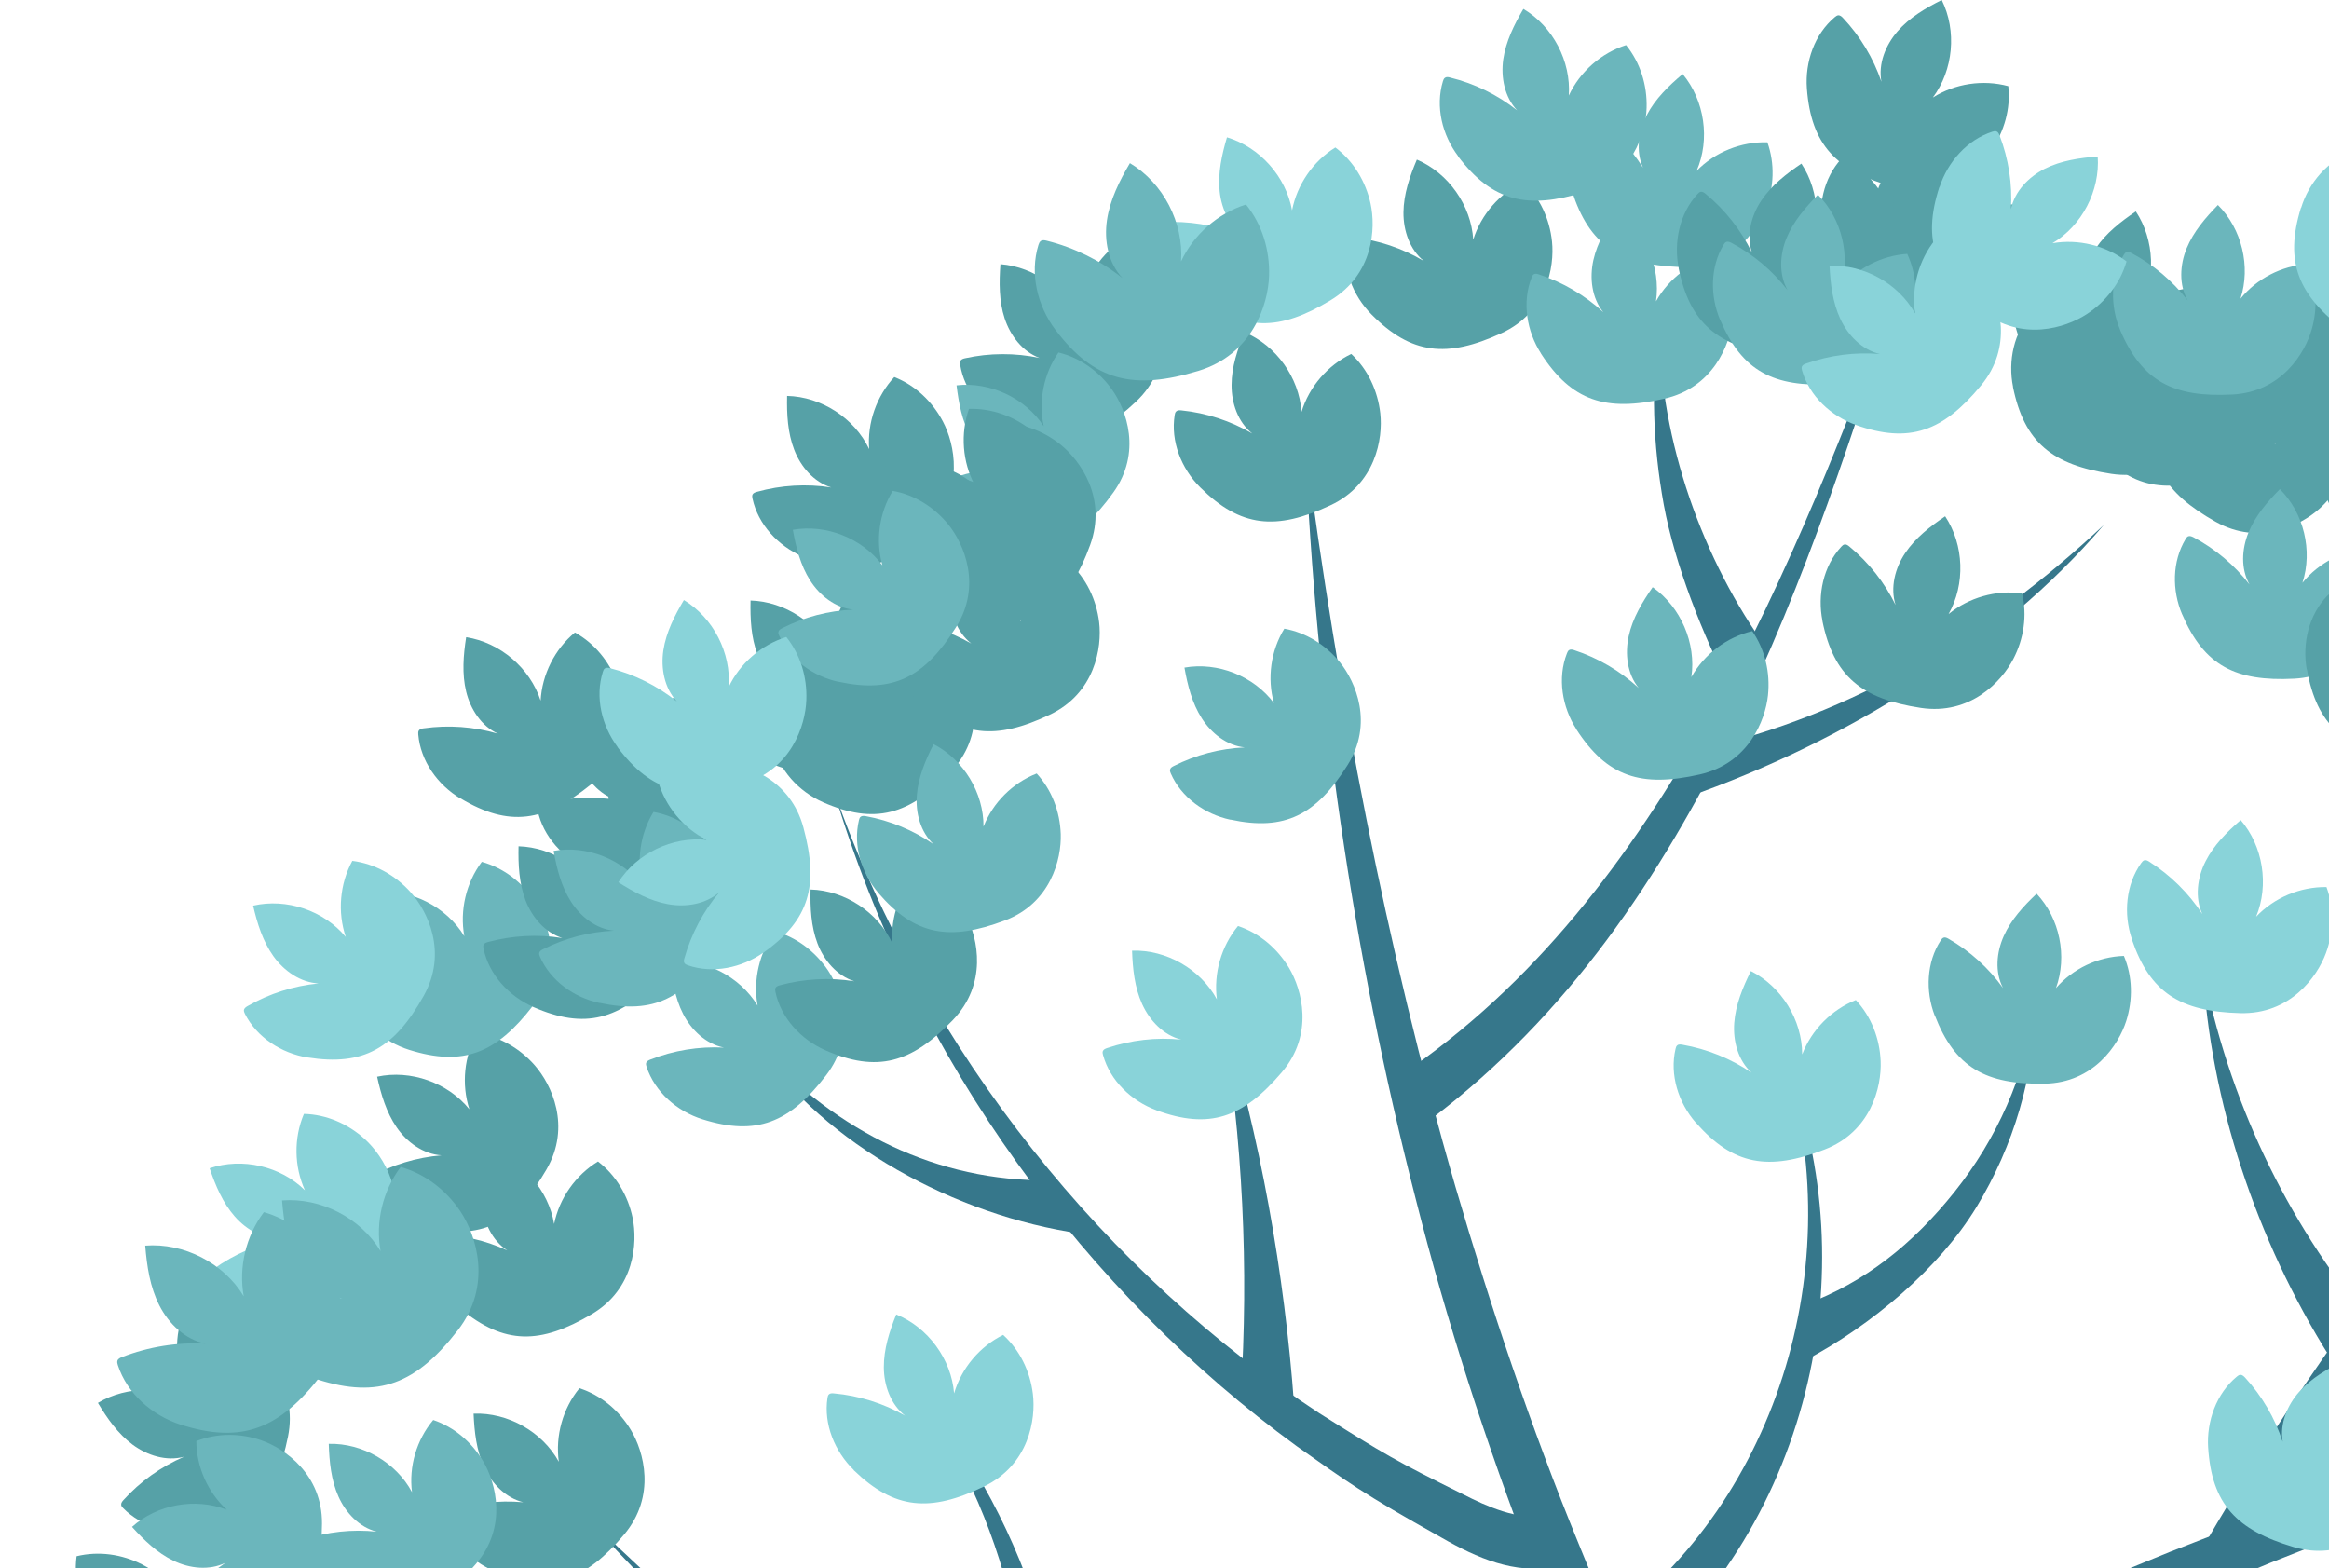 <svg width="150" height="101" viewBox="0 0 150 101" fill="none" xmlns="http://www.w3.org/2000/svg">
<g clip-path="url(#clip0_335_15258)">
<path d="M84.058 28.633C86.198 44.82 89.225 60.856 93.745 76.452C96.029 84.237 98.604 91.933 101.675 99.422C104.715 106.924 108.152 114.262 112.098 121.316C115.988 128.396 120.388 135.198 125.234 141.66L128.941 146.453L132.831 151.102L136.891 155.599L141.102 159.964C152.57 171.364 165.838 181.026 180.541 188.131C172.893 185.252 165.58 181.461 158.662 177.052L153.564 173.6L148.617 169.922C147.018 168.631 145.426 167.327 143.846 166.01L139.245 161.897L134.814 157.596L130.578 153.098L126.525 148.438L122.647 143.625C117.625 137.094 113.112 130.172 109.096 122.979C105.137 115.754 101.644 108.284 98.66 100.619C95.715 92.941 93.172 85.112 91.164 77.151C87.085 61.247 84.776 44.946 84.052 28.627L84.058 28.633Z" fill="#36778B"/>
<path d="M34.403 159.265C47.061 150.554 59.926 142.145 73.062 134.146C79.614 130.121 86.279 126.279 92.983 122.5C99.705 118.759 106.528 115.175 113.42 111.736C120.337 108.347 127.336 105.11 134.436 102.112L139.792 99.926L145.18 97.829L150.605 95.826L156.075 93.949C170.69 89.061 185.739 85.364 200.996 83.487C185.985 86.775 171.294 91.159 156.962 96.475L151.606 98.522L146.275 100.625L140.975 102.817L135.714 105.091C128.708 108.152 121.778 111.383 114.937 114.803C108.063 118.16 101.285 121.713 94.537 125.341C87.778 128.937 81.099 132.697 74.409 136.439C61.059 143.978 47.81 151.744 34.403 159.252V159.265Z" fill="#36778B"/>
<path d="M86.72 129.107C67.51 123.269 50.182 111.988 37.223 97.079C51.026 111.213 68.744 121.241 87.62 125.801L86.72 129.114V129.107Z" fill="#36778B"/>
<path d="M90.238 69.227C94.43 66.399 98.175 62.891 101.454 58.954C104.74 55.018 107.572 50.665 110.121 46.149C112.671 41.627 114.88 36.903 116.913 32.104C118.946 27.298 120.803 22.41 122.659 17.516C121.073 22.498 119.487 27.487 117.712 32.412C115.937 37.344 113.973 42.219 111.638 46.949C109.309 51.667 106.66 56.277 103.475 60.548C100.296 64.825 96.545 68.749 92.24 72.011L90.238 69.221V69.227Z" fill="#36778B"/>
<path d="M111.537 44.518C109.681 40.953 107.868 36.355 107.157 32.507C106.458 28.665 106.301 24.734 106.88 20.949C106.873 24.779 107.61 28.539 108.818 32.078C110.039 35.618 111.745 38.963 113.891 41.898L111.544 44.524L111.537 44.518Z" fill="#36778B"/>
<path d="M141.919 99.58C146.577 91.524 152.38 83.122 158.284 76.004C164.201 68.9 170.69 62.292 177.764 56.41C171.067 62.715 165.038 69.681 159.637 77.063C154.237 84.451 149.466 92.273 145.406 100.418L141.913 99.58H141.919Z" fill="#36778B"/>
<path d="M150.051 87.392C145.306 79.859 142.354 70.903 141.869 62.305C143.487 70.764 147.263 78.65 152.594 85.037L150.051 87.392Z" fill="#36778B"/>
<path d="M100.107 100.903C97.564 101.394 95.122 100.336 92.856 99.032C87.639 96.116 86.751 95.41 83.51 93.13C70.109 83.368 58.862 68.364 53.707 50.924C59.661 67.942 71.444 82.145 84.976 91.014C89.13 93.634 89.854 94.069 94.26 96.248C95.664 96.966 97.854 97.967 99.365 97.545L100.107 100.896V100.903Z" fill="#36778B"/>
<path d="M69.581 79.443C61.531 78.284 53.103 73.687 48.829 67.357C54.003 72.981 60.41 76.08 67.548 76.017L69.581 79.443Z" fill="#36778B"/>
<path d="M79.909 89.855C80.438 81.692 80.042 73.403 78.689 65.202C81.156 73.138 82.736 82.051 83.346 90.466L79.909 89.849V89.855Z" fill="#36778B"/>
<path d="M102.436 105.356C105.243 103.498 107.742 101.129 109.8 98.389C111.865 95.65 113.482 92.551 114.609 89.257C116.862 82.675 117.108 75.293 115.037 68.453C117.643 75.104 118.058 82.662 116.252 89.742C115.352 93.281 113.904 96.714 111.915 99.844C109.932 102.975 107.408 105.809 104.438 108.133L102.43 105.349L102.436 105.356Z" fill="#36778B"/>
<path d="M116.246 84.022C120.123 82.58 123.195 80.124 125.889 76.748C128.583 73.372 130.465 69.234 131.062 64.799C131.037 69.271 129.69 73.787 127.299 77.73C124.907 81.673 120.532 85.351 116.284 87.6L116.246 84.022Z" fill="#36778B"/>
<path d="M65.609 118.475C67.39 108.53 64.904 97.59 58.585 89.093C65.785 96.859 69.763 109.286 69.014 120.346L65.615 118.475H65.609Z" fill="#36778B"/>
<path d="M109.492 48.278C119.273 46.03 127.947 40.89 135.487 33.817C128.771 41.684 118.707 47.819 108.655 51.339L109.492 48.285V48.278Z" fill="#36778B"/>
<path d="M54.985 94.667C53.764 93.477 53.04 91.726 53.292 90.038C53.305 89.949 53.324 89.855 53.386 89.798C53.468 89.716 53.6 89.723 53.714 89.735C55.319 89.88 56.892 90.371 58.296 91.171C57.371 90.453 56.93 89.231 56.924 88.06C56.917 86.888 57.282 85.742 57.723 84.652C59.769 85.484 61.273 87.531 61.449 89.735C61.921 88.117 63.098 86.712 64.609 85.969C65.685 86.951 66.346 88.318 66.522 89.767C66.724 91.392 66.277 94.333 63.375 95.731C59.907 97.401 57.61 97.224 54.985 94.68V94.667Z" fill="#89D3D9"/>
<path d="M32.132 101.299C30.527 100.72 29.148 99.416 28.682 97.778C28.657 97.697 28.638 97.602 28.67 97.52C28.714 97.413 28.834 97.363 28.941 97.325C30.464 96.796 32.1 96.601 33.705 96.746C32.566 96.468 31.666 95.542 31.175 94.472C30.684 93.407 30.552 92.21 30.501 91.039C32.711 90.957 34.92 92.198 35.99 94.138C35.757 92.469 36.248 90.705 37.318 89.401C38.703 89.849 39.867 90.831 40.622 92.078C41.472 93.477 42.271 96.342 40.207 98.811C37.727 101.765 35.562 102.546 32.125 101.306L32.132 101.299Z" fill="#56A1A7"/>
<path d="M6.785 113.078C5.117 113.43 3.26 113.052 2.001 111.9C1.938 111.843 1.869 111.774 1.856 111.686C1.837 111.572 1.913 111.465 1.989 111.377C3.008 110.124 4.292 109.091 5.734 108.373C4.619 108.738 3.367 108.423 2.385 107.774C1.403 107.125 0.667 106.181 0.006 105.211C1.837 103.976 4.368 103.869 6.3 104.946C5.217 103.649 4.714 101.891 4.934 100.222C6.35 99.876 7.855 100.09 9.151 100.751C10.611 101.495 12.802 103.504 12.342 106.691C11.789 110.508 10.36 112.315 6.791 113.071L6.785 113.078Z" fill="#56A1A7"/>
<path d="M12.651 98.566C10.964 98.824 9.133 98.345 7.937 97.13C7.874 97.067 7.811 96.998 7.805 96.909C7.792 96.796 7.874 96.689 7.949 96.607C9.032 95.41 10.373 94.453 11.852 93.817C10.719 94.125 9.485 93.735 8.541 93.036C7.597 92.337 6.911 91.354 6.307 90.346C8.207 89.213 10.738 89.244 12.607 90.434C11.6 89.08 11.191 87.298 11.506 85.641C12.941 85.37 14.426 85.673 15.691 86.403C17.107 87.222 19.184 89.357 18.549 92.513C17.787 96.292 16.264 98.018 12.651 98.578V98.566Z" fill="#56A1A7"/>
<path d="M27.669 79.16C25.989 78.864 24.409 77.825 23.666 76.288C23.628 76.206 23.591 76.124 23.61 76.036C23.635 75.922 23.742 75.853 23.842 75.796C25.252 75.016 26.832 74.537 28.437 74.404C27.266 74.329 26.215 73.573 25.548 72.603C24.881 71.633 24.541 70.487 24.289 69.341C26.448 68.874 28.84 69.718 30.231 71.438C29.709 69.832 29.891 68.011 30.722 66.544C32.163 66.746 33.479 67.508 34.442 68.61C35.518 69.838 36.808 72.528 35.197 75.311C33.265 78.65 31.27 79.796 27.669 79.166V79.16Z" fill="#56A1A7"/>
<path d="M29.671 84.299C28.349 83.216 27.487 81.534 27.594 79.828C27.594 79.739 27.613 79.645 27.669 79.582C27.745 79.494 27.877 79.487 27.99 79.487C29.602 79.494 31.213 79.853 32.673 80.527C31.691 79.891 31.15 78.713 31.043 77.541C30.936 76.37 31.207 75.198 31.547 74.077C33.655 74.732 35.323 76.641 35.688 78.826C36.022 77.17 37.073 75.677 38.514 74.801C39.672 75.689 40.447 76.999 40.742 78.423C41.076 80.023 40.881 82.996 38.111 84.633C34.794 86.592 32.491 86.611 29.665 84.293L29.671 84.299Z" fill="#56A1A7"/>
<path d="M29.651 51.421C28.185 50.546 27.084 49.003 26.939 47.302C26.933 47.214 26.926 47.119 26.977 47.044C27.04 46.949 27.165 46.918 27.285 46.905C28.884 46.678 30.526 46.798 32.075 47.252C31.005 46.767 30.3 45.677 30.023 44.537C29.746 43.397 29.84 42.2 30.023 41.035C32.207 41.375 34.133 43.019 34.819 45.123C34.907 43.441 35.732 41.803 37.028 40.733C38.306 41.438 39.256 42.622 39.76 43.989C40.326 45.526 40.566 48.492 38.067 50.514C35.071 52.939 32.792 53.292 29.658 51.415L29.651 51.421Z" fill="#56A1A7"/>
<path d="M59.234 44.928C58.013 43.731 57.301 41.98 57.559 40.292C57.572 40.204 57.591 40.115 57.654 40.052C57.736 39.971 57.868 39.977 57.981 39.989C59.586 40.141 61.16 40.645 62.557 41.444C61.632 40.72 61.197 39.498 61.197 38.327C61.197 37.155 61.569 36.009 62.009 34.925C64.055 35.763 65.547 37.816 65.717 40.021C66.195 38.402 67.378 37.004 68.889 36.267C69.965 37.25 70.614 38.623 70.79 40.071C70.985 41.696 70.525 44.638 67.618 46.023C64.137 47.68 61.846 47.491 59.234 44.934V44.928Z" fill="#56A1A7"/>
<path d="M77.292 31.379C76.084 30.176 75.385 28.413 75.656 26.731C75.668 26.643 75.687 26.555 75.756 26.492C75.838 26.41 75.97 26.416 76.09 26.429C77.695 26.592 79.262 27.109 80.653 27.921C79.734 27.191 79.312 25.969 79.319 24.791C79.319 23.619 79.709 22.48 80.156 21.396C82.195 22.253 83.668 24.312 83.825 26.523C84.316 24.911 85.506 23.525 87.029 22.794C88.099 23.79 88.735 25.169 88.898 26.618C89.081 28.243 88.596 31.184 85.682 32.544C82.189 34.176 79.898 33.968 77.305 31.392L77.292 31.379Z" fill="#56A1A7"/>
<path d="M116.951 18.089C116.164 16.578 116.026 14.682 116.8 13.158C116.838 13.082 116.888 12.994 116.964 12.962C117.071 12.912 117.19 12.962 117.297 13.006C118.776 13.649 120.117 14.613 121.193 15.809C120.539 14.833 120.507 13.542 120.866 12.421C121.225 11.306 121.936 10.336 122.691 9.435C124.372 10.871 125.159 13.284 124.636 15.431C125.593 14.046 127.148 13.082 128.815 12.849C129.533 14.121 129.728 15.627 129.439 17.056C129.118 18.663 127.771 21.314 124.58 21.73C120.759 22.221 118.638 21.333 116.945 18.089H116.951Z" fill="#56A1A7"/>
<path d="M134.744 28.501C133.693 27.159 133.215 25.326 133.687 23.683C133.712 23.601 133.744 23.506 133.813 23.456C133.907 23.387 134.033 23.412 134.146 23.437C135.72 23.796 137.212 24.495 138.496 25.478C137.671 24.64 137.401 23.374 137.552 22.209C137.703 21.043 138.219 19.96 138.798 18.94C140.718 20.042 141.926 22.265 141.813 24.476C142.499 22.933 143.852 21.705 145.444 21.163C146.382 22.278 146.848 23.727 146.829 25.188C146.81 26.826 145.973 29.685 142.914 30.674C139.251 31.864 136.998 31.379 134.744 28.501Z" fill="#56A1A7"/>
<path d="M45.236 72.08C43.606 71.57 42.177 70.323 41.642 68.704C41.617 68.623 41.592 68.528 41.617 68.446C41.655 68.339 41.774 68.282 41.881 68.238C43.379 67.646 45.009 67.382 46.621 67.464C45.469 67.237 44.531 66.342 43.996 65.297C43.461 64.251 43.279 63.067 43.178 61.896C45.381 61.719 47.64 62.872 48.792 64.761C48.49 63.105 48.906 61.322 49.919 59.975C51.322 60.365 52.525 61.297 53.337 62.507C54.243 63.867 55.168 66.701 53.204 69.252C50.857 72.307 48.723 73.176 45.236 72.08Z" fill="#6BB6BC"/>
<path d="M26.347 67.609C24.717 67.098 23.288 65.858 22.753 64.233C22.728 64.151 22.703 64.056 22.728 63.974C22.766 63.867 22.886 63.81 22.993 63.766C24.491 63.174 26.121 62.91 27.732 62.992C26.58 62.765 25.642 61.87 25.107 60.825C24.572 59.779 24.39 58.595 24.289 57.424C26.492 57.247 28.752 58.4 29.904 60.29C29.601 58.633 30.017 56.851 31.03 55.503C32.434 55.893 33.636 56.825 34.448 58.035C35.354 59.395 36.279 62.23 34.316 64.78C31.962 67.835 29.834 68.704 26.347 67.609Z" fill="#6BB6BC"/>
<path d="M17.963 84.621C16.258 84.52 14.571 83.663 13.658 82.215C13.614 82.139 13.564 82.057 13.576 81.969C13.589 81.856 13.69 81.774 13.784 81.705C15.093 80.766 16.61 80.111 18.19 79.802C17.019 79.859 15.893 79.223 15.119 78.341C14.344 77.459 13.879 76.351 13.501 75.236C15.597 74.531 18.064 75.097 19.638 76.653C18.939 75.116 18.914 73.29 19.575 71.734C21.035 71.772 22.426 72.383 23.502 73.365C24.711 74.468 26.291 76.987 25.007 79.941C23.465 83.475 21.608 84.841 17.963 84.621Z" fill="#89D3D9"/>
<path d="M11.644 91.751C9.806 91.165 8.188 89.754 7.59 87.915C7.559 87.82 7.534 87.72 7.565 87.625C7.609 87.499 7.741 87.442 7.867 87.392C9.567 86.731 11.411 86.435 13.23 86.529C11.927 86.271 10.87 85.257 10.265 84.073C9.661 82.889 9.46 81.541 9.353 80.218C11.845 80.023 14.401 81.339 15.697 83.481C15.357 81.604 15.842 79.588 16.994 78.064C18.58 78.511 19.939 79.569 20.852 80.942C21.872 82.486 22.91 85.698 20.676 88.576C18.001 92.022 15.584 93.004 11.644 91.751Z" fill="#6BB6BC"/>
<path d="M20.456 88.841C18.619 88.255 17.001 86.844 16.403 85.005C16.371 84.91 16.346 84.81 16.378 84.715C16.422 84.589 16.554 84.533 16.68 84.482C18.379 83.821 20.224 83.525 22.043 83.619C20.74 83.361 19.682 82.347 19.078 81.163C18.474 79.979 18.272 78.631 18.165 77.308C20.658 77.113 23.213 78.429 24.51 80.571C24.17 78.694 24.654 76.678 25.806 75.154C27.392 75.601 28.752 76.659 29.665 78.032C30.684 79.576 31.723 82.788 29.488 85.666C26.813 89.112 24.396 90.094 20.456 88.841Z" fill="#6BB6BC"/>
<path d="M16.188 105.091C14.608 105.658 12.745 105.538 11.361 104.587C11.291 104.537 11.216 104.48 11.191 104.398C11.159 104.291 11.216 104.178 11.272 104.077C12.097 102.716 13.211 101.539 14.52 100.644C13.482 101.154 12.216 101.016 11.172 100.512C10.127 100.008 9.277 99.189 8.503 98.333C10.127 96.878 12.582 96.437 14.608 97.23C13.381 96.109 12.651 94.465 12.645 92.809C13.979 92.28 15.477 92.286 16.83 92.758C18.353 93.288 20.758 94.957 20.739 98.125C20.713 101.917 19.562 103.875 16.182 105.091H16.188Z" fill="#6BB6BC"/>
<path d="M22.659 103.101C21.085 102.509 19.745 101.211 19.304 99.592C19.279 99.51 19.26 99.416 19.298 99.34C19.342 99.233 19.461 99.189 19.568 99.151C21.073 98.648 22.69 98.471 24.264 98.641C23.143 98.358 22.268 97.432 21.797 96.374C21.324 95.316 21.211 94.138 21.173 92.985C23.351 92.928 25.51 94.182 26.536 96.097C26.322 94.447 26.832 92.721 27.902 91.448C29.261 91.908 30.394 92.884 31.124 94.119C31.943 95.505 32.704 98.339 30.633 100.739C28.16 103.617 26.02 104.36 22.652 103.101H22.659Z" fill="#6BB6BC"/>
<path d="M51.687 35.839C50.12 35.158 48.823 33.779 48.465 32.11C48.446 32.022 48.433 31.934 48.465 31.852C48.515 31.745 48.641 31.707 48.748 31.675C50.302 31.241 51.945 31.146 53.538 31.392C52.417 31.046 51.574 30.063 51.152 28.967C50.73 27.871 50.667 26.674 50.693 25.497C52.902 25.547 55.029 26.926 55.98 28.923C55.847 27.241 56.452 25.515 57.597 24.281C58.957 24.816 60.052 25.862 60.732 27.153C61.493 28.602 62.116 31.512 59.901 33.848C57.245 36.645 55.035 37.294 51.687 35.839Z" fill="#56A1A7"/>
<path d="M64.855 27.392C63.332 26.63 62.111 25.175 61.84 23.494C61.827 23.405 61.815 23.311 61.859 23.235C61.916 23.134 62.041 23.097 62.155 23.072C63.728 22.725 65.377 22.719 66.957 23.053C65.856 22.649 65.069 21.616 64.704 20.502C64.339 19.387 64.345 18.184 64.433 17.012C66.636 17.182 68.682 18.681 69.525 20.728C69.487 19.04 70.18 17.352 71.394 16.181C72.722 16.792 73.761 17.894 74.365 19.223C75.045 20.71 75.511 23.651 73.169 25.862C70.368 28.507 68.121 29.03 64.855 27.399V27.392Z" fill="#56A1A7"/>
<path d="M88.326 20.244C87.124 19.034 86.438 17.264 86.721 15.582C86.733 15.494 86.759 15.406 86.822 15.343C86.91 15.268 87.035 15.274 87.155 15.287C88.76 15.463 90.321 15.986 91.706 16.811C90.793 16.074 90.378 14.846 90.39 13.674C90.403 12.503 90.793 11.363 91.253 10.279C93.286 11.148 94.746 13.221 94.884 15.431C95.388 13.819 96.59 12.44 98.113 11.722C99.177 12.723 99.806 14.102 99.957 15.557C100.127 17.189 99.624 20.124 96.697 21.459C93.197 23.065 90.9 22.845 88.332 20.25L88.326 20.244Z" fill="#56A1A7"/>
<path d="M93.915 10.059C92.883 8.698 92.436 6.859 92.933 5.228C92.958 5.146 92.99 5.058 93.065 5.007C93.16 4.938 93.292 4.963 93.399 4.995C94.966 5.379 96.445 6.103 97.71 7.105C96.905 6.254 96.653 4.982 96.817 3.823C96.986 2.658 97.521 1.587 98.113 0.573C100.014 1.701 101.191 3.949 101.04 6.154C101.751 4.623 103.123 3.414 104.728 2.904C105.647 4.037 106.094 5.492 106.05 6.947C106.006 8.585 105.118 11.425 102.047 12.37C98.365 13.504 96.118 12.981 93.909 10.071L93.915 10.059Z" fill="#6BB6BC"/>
<path d="M77.248 19.085C75.92 18.014 75.033 16.338 75.127 14.632C75.127 14.543 75.14 14.449 75.196 14.386C75.272 14.298 75.404 14.291 75.517 14.291C77.129 14.291 78.74 14.625 80.213 15.287C79.225 14.657 78.671 13.485 78.551 12.314C78.431 11.148 78.689 9.971 79.023 8.843C81.138 9.479 82.825 11.375 83.215 13.548C83.536 11.892 84.568 10.386 86.003 9.498C87.168 10.374 87.954 11.678 88.269 13.101C88.622 14.701 88.452 17.674 85.695 19.337C82.397 21.327 80.093 21.365 77.242 19.078L77.248 19.085Z" fill="#89D3D9"/>
<path d="M67.977 21.245C66.812 19.702 66.309 17.617 66.882 15.772C66.913 15.677 66.951 15.576 67.033 15.52C67.14 15.444 67.284 15.469 67.41 15.501C69.179 15.942 70.853 16.767 72.288 17.901C71.376 16.937 71.099 15.494 71.294 14.178C71.489 12.862 72.1 11.646 72.773 10.506C74.919 11.791 76.241 14.342 76.065 16.836C76.877 15.104 78.431 13.743 80.25 13.17C81.289 14.455 81.786 16.105 81.736 17.756C81.679 19.607 80.666 22.826 77.185 23.884C73.012 25.15 70.476 24.552 67.983 21.251L67.977 21.245Z" fill="#6BB6BC"/>
<path d="M63.973 34.762C62.356 34.308 60.908 33.137 60.329 31.562C60.297 31.48 60.272 31.392 60.297 31.31C60.335 31.203 60.448 31.14 60.549 31.096C62.003 30.466 63.596 30.151 65.182 30.176C64.042 29.994 63.086 29.143 62.526 28.136C61.965 27.128 61.745 25.963 61.607 24.816C63.765 24.571 66.025 25.629 67.221 27.449C66.868 25.824 67.221 24.06 68.171 22.7C69.569 23.04 70.777 23.916 71.614 25.081C72.552 26.391 73.553 29.143 71.702 31.719C69.487 34.799 67.422 35.732 63.954 34.768L63.973 34.762Z" fill="#6BB6BC"/>
<path d="M23.937 109.847C22.867 108.549 22.357 106.754 22.785 105.129C22.81 105.047 22.835 104.959 22.905 104.902C22.993 104.833 23.125 104.852 23.232 104.871C24.787 105.192 26.272 105.841 27.556 106.773C26.725 105.967 26.429 104.726 26.549 103.58C26.669 102.427 27.153 101.35 27.701 100.329C29.614 101.369 30.86 103.529 30.797 105.708C31.439 104.178 32.736 102.931 34.297 102.364C35.248 103.441 35.738 104.852 35.757 106.288C35.776 107.9 35.015 110.728 32.031 111.78C28.456 113.034 26.228 112.612 23.937 109.834V109.847Z" fill="#6BB6BC"/>
<path d="M99.252 22.769C98.327 21.333 98.019 19.462 98.642 17.875C98.673 17.793 98.711 17.705 98.787 17.661C98.887 17.604 99.013 17.636 99.12 17.674C100.65 18.178 102.072 19.009 103.262 20.105C102.519 19.198 102.368 17.907 102.62 16.76C102.878 15.614 103.488 14.581 104.162 13.617C105.968 14.89 106.975 17.22 106.654 19.406C107.479 17.932 108.939 16.83 110.576 16.445C111.406 17.642 111.74 19.129 111.589 20.577C111.419 22.202 110.324 24.974 107.183 25.679C103.425 26.529 101.229 25.837 99.246 22.769H99.252Z" fill="#6BB6BC"/>
<path d="M101.531 46.968C100.606 45.532 100.297 43.661 100.92 42.074C100.952 41.992 100.989 41.904 101.065 41.86C101.166 41.803 101.292 41.835 101.399 41.873C102.928 42.377 104.351 43.208 105.54 44.304C104.797 43.397 104.646 42.106 104.898 40.959C105.15 39.813 105.767 38.78 106.44 37.816C108.247 39.089 109.254 41.419 108.933 43.605C109.757 42.131 111.217 41.029 112.854 40.644C113.685 41.841 114.018 43.328 113.867 44.776C113.697 46.401 112.602 49.173 109.461 49.878C105.704 50.728 103.507 50.036 101.524 46.968H101.531Z" fill="#6BB6BC"/>
<path d="M34.347 64.85C32.786 64.163 31.496 62.771 31.143 61.102C31.124 61.014 31.112 60.926 31.143 60.844C31.194 60.737 31.319 60.699 31.426 60.667C32.981 60.245 34.63 60.157 36.216 60.409C35.096 60.056 34.259 59.068 33.843 57.972C33.428 56.876 33.371 55.673 33.397 54.501C35.606 54.564 37.727 55.956 38.665 57.959C38.539 56.277 39.149 54.552 40.307 53.323C41.661 53.865 42.756 54.917 43.429 56.214C44.185 57.669 44.795 60.579 42.567 62.903C39.898 65.681 37.683 66.317 34.341 64.85H34.347Z" fill="#56A1A7"/>
<path d="M37.834 55.956C36.273 55.27 34.983 53.878 34.63 52.209C34.612 52.12 34.599 52.032 34.63 51.95C34.681 51.843 34.807 51.805 34.914 51.774C36.468 51.352 38.117 51.264 39.704 51.516C38.583 51.163 37.746 50.174 37.331 49.078C36.915 47.982 36.859 46.779 36.884 45.608C39.093 45.671 41.214 47.063 42.152 49.066C42.026 47.384 42.637 45.658 43.795 44.43C45.148 44.971 46.243 46.023 46.917 47.321C47.672 48.776 48.282 51.686 46.054 54.01C43.386 56.788 41.17 57.424 37.828 55.956H37.834Z" fill="#56A1A7"/>
<path d="M40.125 60.529C38.564 59.842 37.274 58.45 36.922 56.781C36.903 56.693 36.89 56.605 36.922 56.523C36.972 56.416 37.098 56.378 37.205 56.347C38.759 55.925 40.408 55.837 41.995 56.088C40.874 55.736 40.037 54.747 39.622 53.651C39.206 52.555 39.15 51.352 39.175 50.18C41.384 50.243 43.505 51.635 44.443 53.638C44.317 51.957 44.928 50.231 46.086 49.003C47.439 49.544 48.534 50.596 49.208 51.894C49.963 53.349 50.574 56.258 48.345 58.583C45.677 61.36 43.461 61.996 40.119 60.529H40.125Z" fill="#56A1A7"/>
<path d="M53.003 51.661C51.442 50.974 50.152 49.582 49.799 47.913C49.781 47.825 49.768 47.737 49.799 47.655C49.85 47.548 49.976 47.51 50.083 47.478C51.637 47.056 53.286 46.968 54.873 47.22C53.752 46.867 52.915 45.879 52.5 44.783C52.084 43.687 52.028 42.484 52.053 41.312C54.262 41.375 56.383 42.767 57.321 44.77C57.195 43.088 57.806 41.362 58.964 40.134C60.317 40.676 61.412 41.728 62.086 43.025C62.841 44.48 63.451 47.39 61.223 49.714C58.555 52.492 56.339 53.128 52.997 51.661H53.003Z" fill="#56A1A7"/>
<path d="M49.289 49.021C47.728 48.335 46.438 46.943 46.086 45.274C46.067 45.186 46.054 45.097 46.086 45.016C46.136 44.908 46.262 44.871 46.369 44.839C47.923 44.417 49.572 44.329 51.159 44.581C50.038 44.228 49.201 43.239 48.786 42.143C48.37 41.047 48.314 39.844 48.339 38.673C50.548 38.736 52.669 40.128 53.607 42.131C53.481 40.449 54.092 38.723 55.25 37.495C56.603 38.037 57.698 39.089 58.372 40.386C59.127 41.841 59.737 44.751 57.509 47.075C54.841 49.853 52.625 50.489 49.283 49.021H49.289Z" fill="#56A1A7"/>
<path d="M53.148 67.634C51.587 66.947 50.296 65.555 49.944 63.886C49.925 63.798 49.913 63.71 49.944 63.628C49.994 63.521 50.12 63.483 50.227 63.451C51.782 63.029 53.431 62.941 55.023 63.193C53.903 62.84 53.066 61.852 52.65 60.756C52.235 59.66 52.178 58.457 52.204 57.285C54.413 57.348 56.534 58.74 57.472 60.743C57.346 59.061 57.956 57.336 59.114 56.107C60.468 56.649 61.563 57.701 62.236 58.998C62.992 60.453 63.602 63.363 61.374 65.687C58.705 68.465 56.49 69.101 53.148 67.634Z" fill="#56A1A7"/>
<path d="M63.47 40.203C61.764 40.203 60.027 39.46 59.026 38.075C58.976 38.005 58.925 37.923 58.925 37.835C58.925 37.722 59.026 37.634 59.114 37.558C60.367 36.538 61.833 35.794 63.394 35.385C62.23 35.517 61.066 34.95 60.241 34.119C59.416 33.288 58.882 32.211 58.435 31.121C60.48 30.283 62.979 30.699 64.647 32.154C63.854 30.668 63.715 28.841 64.275 27.247C65.73 27.197 67.158 27.713 68.297 28.627C69.575 29.653 71.312 32.072 70.211 35.095C68.895 38.717 67.127 40.197 63.47 40.203Z" fill="#56A1A7"/>
<path d="M61.601 39.29C59.895 39.29 58.158 38.547 57.157 37.161C57.107 37.092 57.056 37.01 57.056 36.922C57.056 36.809 57.157 36.721 57.245 36.645C58.498 35.624 59.964 34.881 61.525 34.472C60.361 34.604 59.196 34.037 58.372 33.206C57.547 32.374 57.012 31.297 56.565 30.208C58.611 29.37 61.11 29.786 62.778 31.241C61.985 29.754 61.846 27.928 62.406 26.334C63.86 26.284 65.289 26.8 66.428 27.714C67.706 28.74 69.443 31.159 68.342 34.182C67.026 37.804 65.258 39.284 61.601 39.29Z" fill="#56A1A7"/>
<path d="M54.016 43.913C52.373 43.561 50.856 42.477 50.183 40.934C50.145 40.852 50.114 40.77 50.139 40.682C50.164 40.569 50.277 40.506 50.378 40.455C51.794 39.737 53.361 39.328 54.948 39.259C53.796 39.145 52.795 38.352 52.178 37.382C51.555 36.406 51.266 35.259 51.064 34.119C53.204 33.741 55.527 34.661 56.83 36.406C56.376 34.806 56.628 33.023 57.497 31.612C58.907 31.864 60.172 32.664 61.078 33.779C62.092 35.032 63.256 37.722 61.569 40.399C59.549 43.605 57.535 44.663 54.022 43.907L54.016 43.913Z" fill="#6BB6BC"/>
<path d="M79.237 52.788C77.594 52.435 76.077 51.352 75.404 49.809C75.372 49.727 75.335 49.645 75.36 49.557C75.385 49.444 75.498 49.38 75.599 49.33C77.015 48.612 78.582 48.203 80.168 48.133C79.017 48.02 78.016 47.226 77.399 46.256C76.776 45.28 76.486 44.134 76.285 42.994C78.425 42.616 80.748 43.535 82.05 45.28C81.597 43.68 81.849 41.898 82.718 40.487C84.127 40.739 85.393 41.539 86.299 42.654C87.312 43.907 88.477 46.596 86.79 49.273C84.769 52.479 82.755 53.538 79.243 52.782L79.237 52.788Z" fill="#6BB6BC"/>
<path d="M56.578 57.512C55.483 56.24 54.929 54.457 55.319 52.826C55.338 52.744 55.363 52.649 55.432 52.599C55.52 52.53 55.646 52.542 55.76 52.561C57.321 52.845 58.819 53.462 60.128 54.369C59.284 53.582 58.957 52.347 59.051 51.194C59.146 50.042 59.605 48.952 60.128 47.925C62.06 48.921 63.357 51.056 63.344 53.235C63.948 51.686 65.22 50.42 66.768 49.815C67.744 50.873 68.266 52.272 68.317 53.708C68.373 55.32 67.674 58.167 64.71 59.282C61.16 60.617 58.926 60.245 56.578 57.518V57.512Z" fill="#6BB6BC"/>
<path d="M38.608 64.591C36.965 64.239 35.448 63.155 34.775 61.612C34.743 61.53 34.706 61.449 34.731 61.36C34.756 61.247 34.869 61.184 34.97 61.133C36.386 60.416 37.953 60.006 39.54 59.937C38.388 59.824 37.387 59.03 36.77 58.06C36.147 57.084 35.858 55.937 35.656 54.797C37.796 54.419 40.119 55.339 41.422 57.084C40.968 55.484 41.22 53.701 42.089 52.29C43.499 52.542 44.764 53.342 45.67 54.457C46.683 55.711 47.848 58.4 46.161 61.077C44.141 64.283 42.127 65.341 38.614 64.585L38.608 64.591Z" fill="#6BB6BC"/>
<path d="M39.772 48.102C38.753 46.735 38.312 44.89 38.828 43.265C38.853 43.183 38.885 43.094 38.96 43.044C39.055 42.981 39.187 43 39.294 43.032C40.855 43.428 42.334 44.165 43.593 45.173C42.794 44.316 42.548 43.044 42.724 41.879C42.901 40.72 43.448 39.649 44.046 38.642C45.934 39.788 47.099 42.043 46.929 44.247C47.653 42.723 49.031 41.526 50.642 41.022C51.555 42.162 51.989 43.617 51.933 45.079C51.876 46.716 50.97 49.55 47.886 50.47C44.197 51.572 41.956 51.037 39.766 48.108L39.772 48.102Z" fill="#89D3D9"/>
<path d="M49.164 61.348C47.773 62.33 45.916 62.721 44.305 62.166C44.223 62.135 44.135 62.103 44.084 62.028C44.021 61.934 44.047 61.801 44.084 61.694C44.525 60.145 45.293 58.683 46.338 57.449C45.463 58.23 44.185 58.438 43.027 58.23C41.869 58.022 40.818 57.449 39.823 56.819C41.019 54.955 43.298 53.859 45.501 54.086C43.996 53.323 42.838 51.913 42.379 50.288C43.543 49.406 45.01 49.009 46.464 49.103C48.094 49.204 50.907 50.187 51.744 53.292C52.751 57.014 52.153 59.238 49.17 61.348H49.164Z" fill="#89D3D9"/>
<path d="M19.82 68.106C18.134 67.835 16.541 66.815 15.773 65.291C15.736 65.215 15.698 65.127 15.71 65.039C15.736 64.925 15.843 64.85 15.943 64.793C17.341 63.987 18.914 63.489 20.519 63.332C19.349 63.275 18.291 62.532 17.605 61.575C16.925 60.617 16.567 59.471 16.302 58.324C18.455 57.827 20.859 58.639 22.269 60.34C21.728 58.74 21.885 56.92 22.691 55.44C24.138 55.622 25.46 56.366 26.436 57.449C27.531 58.664 28.859 61.329 27.285 64.138C25.403 67.501 23.421 68.673 19.814 68.1L19.82 68.106Z" fill="#89D3D9"/>
<path d="M116.372 5.694C116.247 3.993 116.863 2.198 118.173 1.102C118.242 1.046 118.317 0.989 118.405 0.983C118.519 0.983 118.619 1.071 118.695 1.153C119.803 2.324 120.652 3.741 121.175 5.266C120.955 4.113 121.439 2.91 122.207 2.022C122.975 1.134 124.014 0.523 125.058 0C126.04 1.984 125.807 4.51 124.486 6.28C125.914 5.379 127.721 5.108 129.345 5.549C129.502 6.998 129.087 8.459 128.262 9.662C127.337 11.01 125.052 12.918 121.955 12.043C118.248 10.991 116.649 9.334 116.372 5.694Z" fill="#56A1A7"/>
<path d="M138.741 26.12C139.012 24.432 140.031 22.838 141.561 22.076C141.636 22.038 141.725 22.001 141.813 22.013C141.926 22.038 141.995 22.146 142.058 22.246C142.858 23.645 143.361 25.219 143.512 26.825C143.569 25.654 144.318 24.596 145.274 23.916C146.231 23.235 147.377 22.883 148.522 22.612C149.013 24.766 148.201 27.172 146.502 28.583C148.101 28.041 149.92 28.198 151.399 29.011C151.216 30.46 150.467 31.782 149.385 32.759C148.17 33.855 145.501 35.177 142.7 33.603C139.339 31.713 138.168 29.729 138.754 26.12H138.741Z" fill="#56A1A7"/>
<path d="M101.253 12.326C100.731 10.701 100.92 8.812 101.933 7.445C101.983 7.376 102.046 7.3 102.128 7.275C102.241 7.243 102.355 7.306 102.449 7.369C103.796 8.251 104.954 9.429 105.816 10.796C105.338 9.725 105.527 8.44 106.068 7.401C106.609 6.361 107.478 5.524 108.372 4.768C109.788 6.469 110.153 8.975 109.272 11.004C110.449 9.794 112.142 9.114 113.829 9.164C114.32 10.537 114.257 12.055 113.734 13.416C113.149 14.946 111.368 17.334 108.151 17.195C104.306 17.038 102.361 15.797 101.247 12.314L101.253 12.326Z" fill="#6BB6BC"/>
<path d="M108.12 17.277C107.78 15.601 108.17 13.75 109.329 12.496C109.385 12.433 109.454 12.364 109.543 12.351C109.656 12.333 109.763 12.408 109.851 12.484C111.097 13.51 112.117 14.802 112.828 16.25C112.469 15.135 112.79 13.876 113.445 12.906C114.1 11.93 115.05 11.193 116.019 10.537C117.24 12.377 117.328 14.915 116.24 16.836C117.542 15.765 119.299 15.268 120.973 15.501C121.313 16.918 121.086 18.423 120.413 19.721C119.664 21.176 117.637 23.355 114.452 22.876C110.644 22.297 108.844 20.855 108.114 17.277H108.12Z" fill="#56A1A7"/>
<path d="M117.379 39.989C117.039 38.314 117.429 36.462 118.587 35.209C118.644 35.146 118.713 35.077 118.801 35.064C118.915 35.045 119.022 35.121 119.11 35.196C120.356 36.223 121.376 37.514 122.087 38.963C121.728 37.848 122.049 36.588 122.704 35.618C123.358 34.642 124.309 33.905 125.278 33.25C126.499 35.089 126.587 37.627 125.498 39.548C126.801 38.478 128.557 37.98 130.232 38.213C130.571 39.63 130.345 41.136 129.671 42.433C128.922 43.888 126.896 46.068 123.711 45.589C119.903 45.009 118.103 43.567 117.373 39.989H117.379Z" fill="#56A1A7"/>
<path d="M117.392 14.997C117.052 13.321 117.442 11.47 118.6 10.216C118.657 10.153 118.726 10.084 118.814 10.071C118.927 10.052 119.034 10.128 119.123 10.204C120.369 11.23 121.388 12.521 122.1 13.97C121.741 12.855 122.062 11.595 122.716 10.626C123.371 9.656 124.321 8.912 125.291 8.257C126.512 10.097 126.6 12.635 125.511 14.556C126.814 13.485 128.57 12.988 130.244 13.221C130.584 14.638 130.358 16.143 129.684 17.441C128.935 18.895 126.908 21.075 123.724 20.596C119.916 20.017 118.115 18.574 117.385 14.997H117.392Z" fill="#56A1A7"/>
<path d="M114.987 19.506C114.647 17.831 115.038 15.979 116.196 14.726C116.252 14.663 116.322 14.594 116.41 14.581C116.523 14.562 116.63 14.638 116.718 14.713C117.964 15.74 118.984 17.031 119.695 18.48C119.337 17.365 119.658 16.105 120.312 15.135C120.967 14.165 121.917 13.422 122.886 12.767C124.108 14.606 124.196 17.145 123.107 19.066C124.41 17.995 126.166 17.497 127.84 17.73C128.18 19.148 127.953 20.653 127.28 21.95C126.531 23.405 124.504 25.585 121.319 25.106C117.511 24.526 115.711 23.084 114.981 19.506H114.987Z" fill="#56A1A7"/>
<path d="M129.652 24.917C129.312 23.242 129.703 21.39 130.861 20.137C130.917 20.073 130.987 20.004 131.075 19.992C131.188 19.973 131.295 20.048 131.383 20.124C132.629 21.151 133.649 22.442 134.36 23.89C134.002 22.776 134.323 21.516 134.977 20.546C135.632 19.57 136.582 18.833 137.551 18.178C138.773 20.017 138.861 22.555 137.772 24.476C139.075 23.405 140.831 22.908 142.505 23.141C142.845 24.558 142.618 26.063 141.945 27.361C141.196 28.816 139.169 30.995 135.984 30.516C132.176 29.937 130.376 28.495 129.646 24.917H129.652Z" fill="#56A1A7"/>
<path d="M129.659 20.357C129.319 18.681 129.71 16.83 130.868 15.576C130.924 15.513 130.994 15.444 131.082 15.431C131.195 15.412 131.302 15.488 131.39 15.564C132.636 16.59 133.656 17.881 134.367 19.33C134.008 18.215 134.329 16.956 134.984 15.986C135.639 15.009 136.589 14.273 137.558 13.617C138.779 15.457 138.868 17.995 137.779 19.916C139.082 18.845 140.838 18.348 142.512 18.581C142.852 19.998 142.625 21.503 141.952 22.801C141.203 24.256 139.176 26.435 135.991 25.956C132.183 25.377 130.383 23.934 129.653 20.357H129.659Z" fill="#56A1A7"/>
<path d="M145.042 26.857C144.053 25.465 143.663 23.613 144.217 21.994C144.249 21.913 144.28 21.824 144.356 21.774C144.45 21.711 144.582 21.736 144.689 21.774C146.244 22.209 147.698 22.977 148.931 24.016C148.151 23.141 147.943 21.862 148.145 20.703C148.346 19.544 148.919 18.492 149.548 17.497C151.411 18.688 152.513 20.968 152.292 23.172C153.054 21.667 154.458 20.502 156.082 20.042C156.963 21.201 157.366 22.668 157.277 24.123C157.177 25.755 156.207 28.57 153.104 29.414C149.391 30.428 147.163 29.836 145.048 26.857H145.042Z" fill="#56A1A7"/>
<path d="M144.709 24.804C143.72 23.412 143.33 21.56 143.884 19.941C143.916 19.859 143.947 19.771 144.023 19.721C144.117 19.658 144.249 19.683 144.356 19.721C145.911 20.155 147.365 20.924 148.598 21.963C147.818 21.087 147.61 19.809 147.812 18.65C148.013 17.491 148.586 16.439 149.215 15.444C151.078 16.634 152.18 18.915 151.959 21.119C152.715 19.614 154.125 18.448 155.749 17.989C156.63 19.148 157.033 20.615 156.944 22.07C156.844 23.701 155.874 26.517 152.771 27.361C149.058 28.375 146.83 27.783 144.715 24.804H144.709Z" fill="#56A1A7"/>
<path d="M136.558 21.27C135.897 19.727 135.909 17.856 136.778 16.42C136.822 16.345 136.872 16.269 136.954 16.238C137.061 16.2 137.181 16.25 137.281 16.301C138.685 17.044 139.925 18.089 140.894 19.343C140.328 18.335 140.391 17.063 140.831 15.992C141.272 14.921 142.04 14.027 142.845 13.202C144.387 14.739 144.973 17.164 144.299 19.236C145.344 17.945 146.943 17.119 148.598 17.012C149.209 18.316 149.284 19.809 148.894 21.188C148.46 22.738 146.937 25.245 143.771 25.408C139.982 25.604 137.967 24.571 136.551 21.264L136.558 21.27Z" fill="#6BB6BC"/>
<path d="M140.542 39.567C139.881 38.024 139.894 36.154 140.762 34.718C140.806 34.642 140.857 34.566 140.938 34.535C141.045 34.497 141.165 34.547 141.266 34.598C142.669 35.341 143.909 36.387 144.879 37.64C144.312 36.632 144.375 35.36 144.816 34.289C145.256 33.218 146.024 32.324 146.836 31.499C148.378 33.036 148.963 35.461 148.29 37.533C149.335 36.242 150.934 35.417 152.589 35.31C153.199 36.613 153.275 38.106 152.885 39.486C152.45 41.035 150.927 43.542 147.761 43.706C143.972 43.901 141.958 42.868 140.542 39.561V39.567Z" fill="#6BB6BC"/>
<path d="M124.604 65.398C124 63.829 124.076 61.965 124.995 60.56C125.039 60.491 125.095 60.416 125.177 60.384C125.284 60.346 125.397 60.403 125.498 60.46C126.877 61.253 128.079 62.337 129.004 63.628C128.469 62.601 128.582 61.329 129.054 60.277C129.526 59.225 130.326 58.35 131.169 57.556C132.661 59.143 133.158 61.587 132.415 63.634C133.504 62.381 135.128 61.612 136.79 61.562C137.35 62.885 137.375 64.377 136.941 65.75C136.45 67.287 134.845 69.737 131.679 69.788C127.89 69.857 125.907 68.749 124.611 65.391L124.604 65.398Z" fill="#6BB6BC"/>
<path d="M110.789 20.609C110.128 19.066 110.141 17.195 111.009 15.759C111.053 15.683 111.104 15.608 111.186 15.576C111.293 15.539 111.412 15.589 111.513 15.639C112.916 16.383 114.156 17.428 115.126 18.681C114.559 17.674 114.622 16.401 115.063 15.331C115.503 14.26 116.271 13.366 117.083 12.54C118.625 14.077 119.211 16.502 118.537 18.574C119.582 17.283 121.181 16.458 122.836 16.351C123.446 17.655 123.522 19.148 123.132 20.527C122.697 22.076 121.174 24.583 118.008 24.747C114.219 24.942 112.205 23.909 110.789 20.602V20.609Z" fill="#6BB6BC"/>
<path d="M124.919 12.043C125.448 10.418 126.7 9.001 128.324 8.478C128.406 8.453 128.501 8.427 128.582 8.459C128.689 8.497 128.746 8.616 128.784 8.723C129.363 10.229 129.615 11.86 129.514 13.473C129.753 12.32 130.653 11.394 131.698 10.865C132.749 10.342 133.939 10.166 135.103 10.078C135.26 12.282 134.09 14.531 132.189 15.664C133.851 15.375 135.625 15.809 136.96 16.836C136.557 18.241 135.619 19.431 134.398 20.231C133.026 21.125 130.194 22.026 127.663 20.036C124.636 17.655 123.78 15.513 124.907 12.037L124.919 12.043Z" fill="#89D3D9"/>
<path d="M119.531 27.367C117.926 26.8 116.535 25.503 116.063 23.865C116.038 23.783 116.019 23.689 116.051 23.607C116.095 23.5 116.214 23.45 116.321 23.412C117.838 22.876 119.475 22.662 121.08 22.801C119.934 22.536 119.028 21.61 118.531 20.546C118.033 19.481 117.889 18.291 117.832 17.119C120.041 17.019 122.257 18.253 123.339 20.18C123.094 18.511 123.578 16.748 124.636 15.438C126.027 15.879 127.198 16.849 127.959 18.089C128.815 19.481 129.64 22.347 127.588 24.823C125.133 27.789 122.968 28.589 119.525 27.367H119.531Z" fill="#89D3D9"/>
<path d="M148.567 43.113C148.265 41.432 148.705 39.586 149.895 38.364C149.958 38.301 150.027 38.238 150.115 38.226C150.228 38.207 150.335 38.289 150.424 38.364C151.645 39.422 152.633 40.739 153.306 42.206C152.973 41.079 153.331 39.832 154.005 38.874C154.685 37.917 155.648 37.205 156.642 36.576C157.819 38.446 157.844 40.984 156.705 42.88C158.033 41.841 159.802 41.388 161.47 41.665C161.772 43.094 161.507 44.587 160.809 45.866C160.022 47.302 157.945 49.431 154.773 48.87C150.977 48.196 149.221 46.71 148.579 43.113H148.567Z" fill="#56A1A7"/>
<path d="M149.265 30.057C148.963 28.375 149.403 26.529 150.593 25.308C150.656 25.244 150.725 25.181 150.813 25.169C150.927 25.15 151.034 25.232 151.122 25.308C152.343 26.366 153.331 27.682 154.004 29.15C153.671 28.022 154.03 26.775 154.703 25.818C155.383 24.86 156.346 24.148 157.34 23.519C158.517 25.389 158.543 27.928 157.403 29.823C158.731 28.784 160.5 28.331 162.168 28.608C162.47 30.038 162.206 31.53 161.507 32.809C160.72 34.245 158.643 36.374 155.471 35.813C151.676 35.139 149.92 33.653 149.278 30.057H149.265Z" fill="#56A1A7"/>
<path d="M142.216 93.225C142.109 91.524 142.751 89.735 144.066 88.652C144.135 88.595 144.211 88.538 144.299 88.538C144.412 88.538 144.507 88.627 144.588 88.709C145.677 89.893 146.514 91.316 147.018 92.853C146.817 91.694 147.308 90.497 148.088 89.622C148.868 88.746 149.907 88.148 150.964 87.632C151.921 89.622 151.663 92.147 150.316 93.898C151.751 93.017 153.564 92.765 155.188 93.225C155.333 94.673 154.898 96.135 154.055 97.325C153.111 98.66 150.807 100.543 147.723 99.63C144.028 98.534 142.448 96.859 142.216 93.212V93.225Z" fill="#89D3D9"/>
<path d="M137.3 60.466C136.752 58.847 136.916 56.958 137.91 55.572C137.961 55.503 138.024 55.427 138.106 55.402C138.219 55.37 138.332 55.433 138.427 55.496C139.786 56.359 140.963 57.518 141.844 58.872C141.347 57.808 141.517 56.523 142.046 55.477C142.574 54.432 143.424 53.582 144.312 52.813C145.753 54.489 146.149 56.995 145.306 59.036C146.464 57.814 148.151 57.102 149.838 57.128C150.348 58.495 150.31 60.013 149.8 61.386C149.234 62.922 147.49 65.335 144.274 65.246C140.422 65.146 138.464 63.936 137.294 60.472L137.3 60.466Z" fill="#89D3D9"/>
<path d="M148.202 13.391C148.699 11.759 149.933 10.317 151.544 9.769C151.626 9.744 151.72 9.712 151.802 9.744C151.909 9.782 151.965 9.901 152.01 10.008C152.614 11.507 152.891 13.132 152.822 14.745C153.042 13.592 153.923 12.647 154.962 12.099C156 11.558 157.19 11.363 158.354 11.255C158.549 13.46 157.416 15.727 155.534 16.893C157.19 16.578 158.971 16.981 160.324 17.982C159.946 19.393 159.028 20.602 157.819 21.421C156.466 22.341 153.646 23.286 151.078 21.339C148.006 19.009 147.119 16.886 148.189 13.391H148.202Z" fill="#89D3D9"/>
<path d="M109.222 72.307C108.101 71.022 107.522 69.215 107.913 67.552C107.931 67.463 107.957 67.375 108.026 67.319C108.114 67.243 108.246 67.262 108.359 67.281C109.946 67.558 111.475 68.175 112.809 69.082C111.941 68.289 111.607 67.041 111.695 65.87C111.783 64.698 112.243 63.59 112.765 62.538C114.742 63.533 116.07 65.694 116.07 67.904C116.674 66.33 117.958 65.026 119.525 64.403C120.52 65.467 121.067 66.89 121.124 68.345C121.193 69.983 120.507 72.88 117.505 74.033C113.911 75.419 111.632 75.053 109.228 72.301L109.222 72.307Z" fill="#89D3D9"/>
<path d="M74.466 71.495C72.867 70.903 71.495 69.593 71.042 67.949C71.017 67.867 70.998 67.772 71.029 67.69C71.073 67.583 71.193 67.533 71.306 67.495C72.836 66.979 74.472 66.79 76.077 66.953C74.938 66.67 74.044 65.731 73.559 64.661C73.075 63.59 72.949 62.393 72.911 61.222C75.12 61.153 77.317 62.412 78.374 64.358C78.154 62.689 78.658 60.932 79.734 59.635C81.119 60.094 82.27 61.083 83.019 62.33C83.857 63.735 84.643 66.607 82.554 69.057C80.055 71.992 77.883 72.761 74.46 71.495H74.466Z" fill="#89D3D9"/>
</g>
<defs>
<clipPath id="clip0_335_15258">
<rect width="222" height="219" fill="white"/>
</clipPath>
</defs>
</svg>

